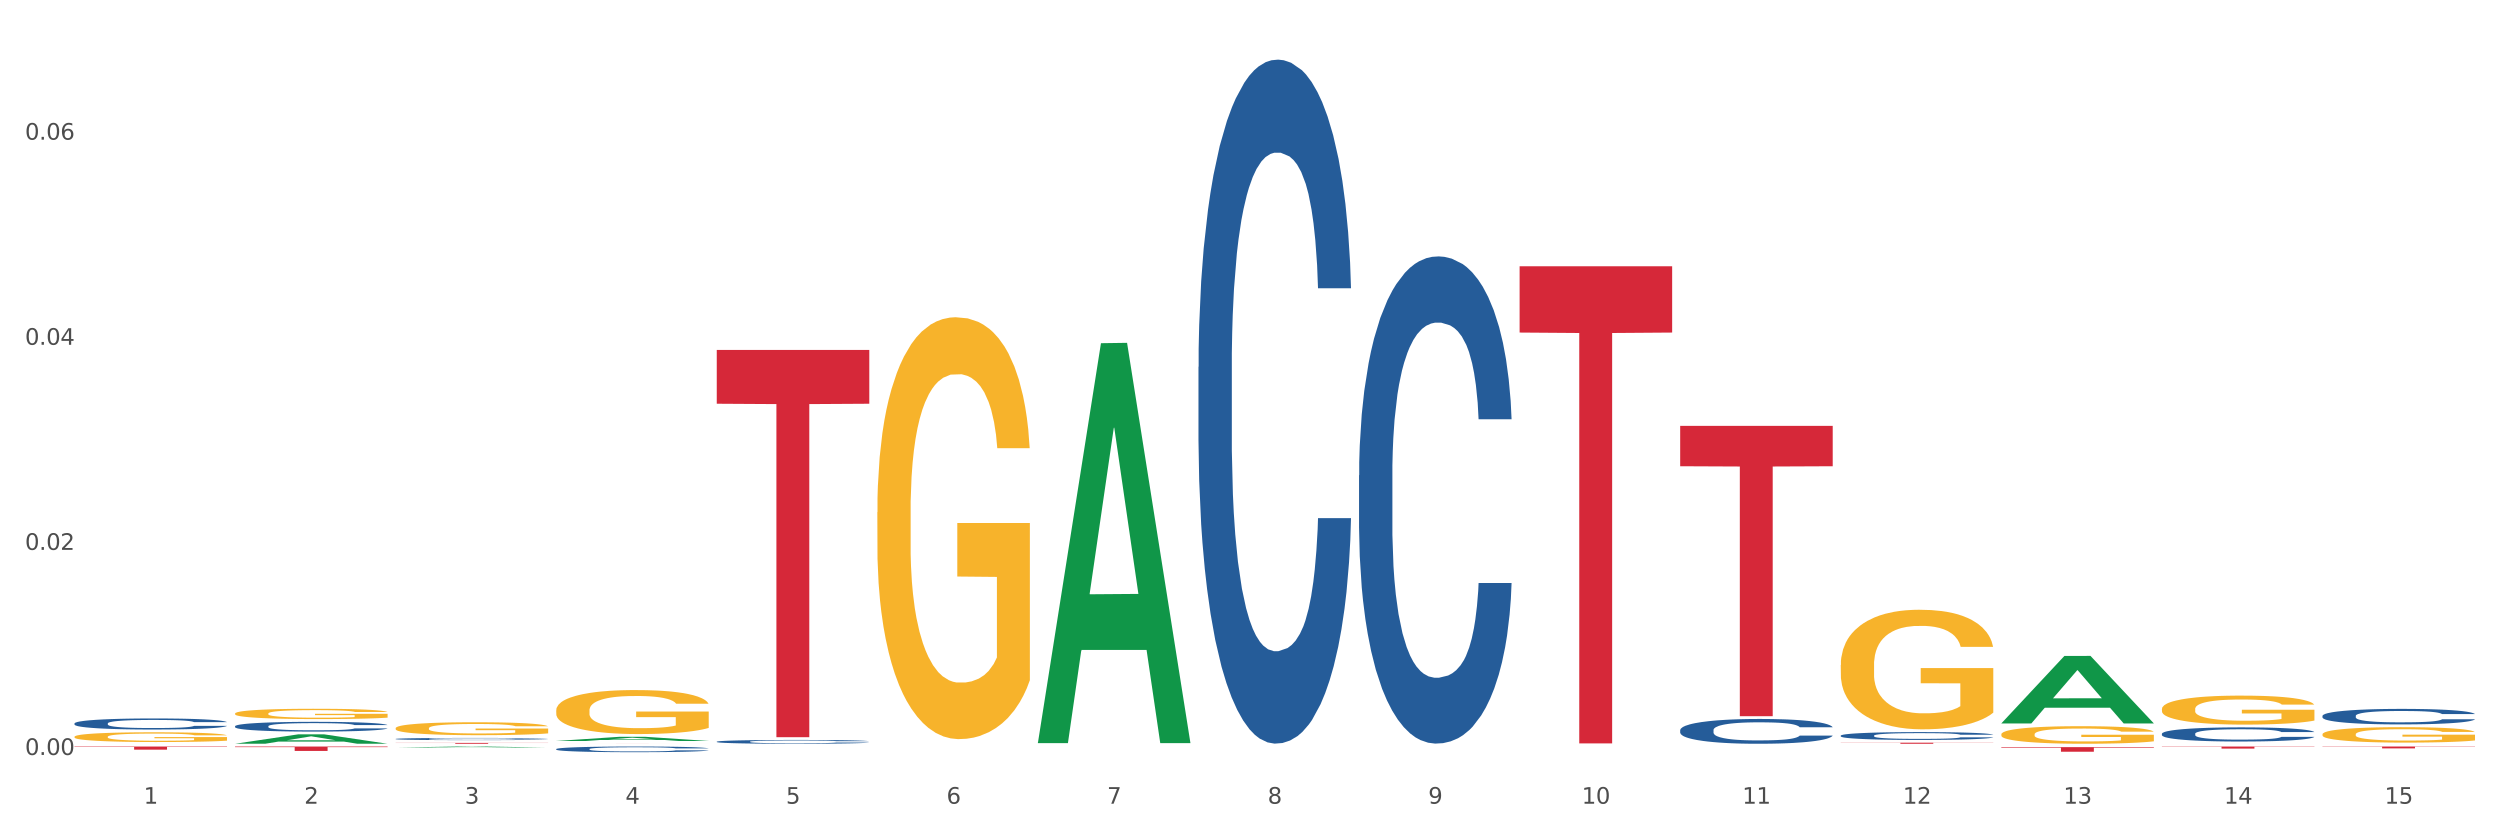 <?xml version="1.0" encoding="utf-8" standalone="no"?>
<!DOCTYPE svg PUBLIC "-//W3C//DTD SVG 1.1//EN"
  "http://www.w3.org/Graphics/SVG/1.1/DTD/svg11.dtd">
<svg xmlns:xlink="http://www.w3.org/1999/xlink" width="1080pt" height="360pt" viewBox="0 0 1080 360" xmlns="http://www.w3.org/2000/svg" version="1.1">
 <rect x="0" y="0" width="1080" height="360" fill="#333333" stroke="none"/>
 <defs>
  <style type="text/css">*{stroke-linejoin: round; stroke-linecap: butt}</style>
 </defs>
 <g id="figure_1">
  <g id="patch_1">
   <path d="M 0 360 
L 1080 360 
L 1080 0 
L 0 0 
z
" style="fill: #ffffff; stroke: #ffffff; stroke-linejoin: miter"/>
  </g>
  <g id="axes_1">
   <g id="matplotlib.axis_1">
    <g id="xtick_1">
     <g id="text_1">
      <!-- 1 -->
      <g style="fill: #4d4d4d" transform="translate(62.07 347.204) scale(0.096 -0.096)">
       <defs>
        <path id="DejaVuSans-31" d="M 794 531 
L 1825 531 
L 1825 4091 
L 703 3866 
L 703 4441 
L 1819 4666 
L 2450 4666 
L 2450 531 
L 3481 531 
L 3481 0 
L 794 0 
L 794 531 
z
" transform="scale(0.016)"/>
       </defs>
       <use xlink:href="#DejaVuSans-31"/>
      </g>
     </g>
    </g>
    <g id="xtick_2">
     <g id="text_2">
      <!-- 2 -->
      <g style="fill: #4d4d4d" transform="translate(131.436 347.204) scale(0.096 -0.096)">
       <defs>
        <path id="DejaVuSans-32" d="M 1228 531 
L 3431 531 
L 3431 0 
L 469 0 
L 469 531 
Q 828 903 1448 1529 
Q 2069 2156 2228 2338 
Q 2531 2678 2651 2914 
Q 2772 3150 2772 3378 
Q 2772 3750 2511 3984 
Q 2250 4219 1831 4219 
Q 1534 4219 1204 4116 
Q 875 4013 500 3803 
L 500 4441 
Q 881 4594 1212 4672 
Q 1544 4750 1819 4750 
Q 2544 4750 2975 4387 
Q 3406 4025 3406 3419 
Q 3406 3131 3298 2873 
Q 3191 2616 2906 2266 
Q 2828 2175 2409 1742 
Q 1991 1309 1228 531 
z
" transform="scale(0.016)"/>
       </defs>
       <use xlink:href="#DejaVuSans-32"/>
      </g>
     </g>
    </g>
    <g id="xtick_3">
     <g id="text_3">
      <!-- 3 -->
      <g style="fill: #4d4d4d" transform="translate(200.802 347.204) scale(0.096 -0.096)">
       <defs>
        <path id="DejaVuSans-33" d="M 2597 2516 
Q 3050 2419 3304 2112 
Q 3559 1806 3559 1356 
Q 3559 666 3084 287 
Q 2609 -91 1734 -91 
Q 1441 -91 1130 -33 
Q 819 25 488 141 
L 488 750 
Q 750 597 1062 519 
Q 1375 441 1716 441 
Q 2309 441 2620 675 
Q 2931 909 2931 1356 
Q 2931 1769 2642 2001 
Q 2353 2234 1838 2234 
L 1294 2234 
L 1294 2753 
L 1863 2753 
Q 2328 2753 2575 2939 
Q 2822 3125 2822 3475 
Q 2822 3834 2567 4026 
Q 2313 4219 1838 4219 
Q 1578 4219 1281 4162 
Q 984 4106 628 3988 
L 628 4550 
Q 988 4650 1302 4700 
Q 1616 4750 1894 4750 
Q 2613 4750 3031 4423 
Q 3450 4097 3450 3541 
Q 3450 3153 3228 2886 
Q 3006 2619 2597 2516 
z
" transform="scale(0.016)"/>
       </defs>
       <use xlink:href="#DejaVuSans-33"/>
      </g>
     </g>
    </g>
    <g id="xtick_4">
     <g id="text_4">
      <!-- 4 -->
      <g style="fill: #4d4d4d" transform="translate(270.169 347.204) scale(0.096 -0.096)">
       <defs>
        <path id="DejaVuSans-34" d="M 2419 4116 
L 825 1625 
L 2419 1625 
L 2419 4116 
z
M 2253 4666 
L 3047 4666 
L 3047 1625 
L 3713 1625 
L 3713 1100 
L 3047 1100 
L 3047 0 
L 2419 0 
L 2419 1100 
L 313 1100 
L 313 1709 
L 2253 4666 
z
" transform="scale(0.016)"/>
       </defs>
       <use xlink:href="#DejaVuSans-34"/>
      </g>
     </g>
    </g>
    <g id="xtick_5">
     <g id="text_5">
      <!-- 5 -->
      <g style="fill: #4d4d4d" transform="translate(339.535 347.204) scale(0.096 -0.096)">
       <defs>
        <path id="DejaVuSans-35" d="M 691 4666 
L 3169 4666 
L 3169 4134 
L 1269 4134 
L 1269 2991 
Q 1406 3038 1543 3061 
Q 1681 3084 1819 3084 
Q 2600 3084 3056 2656 
Q 3513 2228 3513 1497 
Q 3513 744 3044 326 
Q 2575 -91 1722 -91 
Q 1428 -91 1123 -41 
Q 819 9 494 109 
L 494 744 
Q 775 591 1075 516 
Q 1375 441 1709 441 
Q 2250 441 2565 725 
Q 2881 1009 2881 1497 
Q 2881 1984 2565 2268 
Q 2250 2553 1709 2553 
Q 1456 2553 1204 2497 
Q 953 2441 691 2322 
L 691 4666 
z
" transform="scale(0.016)"/>
       </defs>
       <use xlink:href="#DejaVuSans-35"/>
      </g>
     </g>
    </g>
    <g id="xtick_6">
     <g id="text_6">
      <!-- 6 -->
      <g style="fill: #4d4d4d" transform="translate(408.901 347.204) scale(0.096 -0.096)">
       <defs>
        <path id="DejaVuSans-36" d="M 2113 2584 
Q 1688 2584 1439 2293 
Q 1191 2003 1191 1497 
Q 1191 994 1439 701 
Q 1688 409 2113 409 
Q 2538 409 2786 701 
Q 3034 994 3034 1497 
Q 3034 2003 2786 2293 
Q 2538 2584 2113 2584 
z
M 3366 4563 
L 3366 3988 
Q 3128 4100 2886 4159 
Q 2644 4219 2406 4219 
Q 1781 4219 1451 3797 
Q 1122 3375 1075 2522 
Q 1259 2794 1537 2939 
Q 1816 3084 2150 3084 
Q 2853 3084 3261 2657 
Q 3669 2231 3669 1497 
Q 3669 778 3244 343 
Q 2819 -91 2113 -91 
Q 1303 -91 875 529 
Q 447 1150 447 2328 
Q 447 3434 972 4092 
Q 1497 4750 2381 4750 
Q 2619 4750 2861 4703 
Q 3103 4656 3366 4563 
z
" transform="scale(0.016)"/>
       </defs>
       <use xlink:href="#DejaVuSans-36"/>
      </g>
     </g>
    </g>
    <g id="xtick_7">
     <g id="text_7">
      <!-- 7 -->
      <g style="fill: #4d4d4d" transform="translate(478.267 347.204) scale(0.096 -0.096)">
       <defs>
        <path id="DejaVuSans-37" d="M 525 4666 
L 3525 4666 
L 3525 4397 
L 1831 0 
L 1172 0 
L 2766 4134 
L 525 4134 
L 525 4666 
z
" transform="scale(0.016)"/>
       </defs>
       <use xlink:href="#DejaVuSans-37"/>
      </g>
     </g>
    </g>
    <g id="xtick_8">
     <g id="text_8">
      <!-- 8 -->
      <g style="fill: #4d4d4d" transform="translate(547.634 347.204) scale(0.096 -0.096)">
       <defs>
        <path id="DejaVuSans-38" d="M 2034 2216 
Q 1584 2216 1326 1975 
Q 1069 1734 1069 1313 
Q 1069 891 1326 650 
Q 1584 409 2034 409 
Q 2484 409 2743 651 
Q 3003 894 3003 1313 
Q 3003 1734 2745 1975 
Q 2488 2216 2034 2216 
z
M 1403 2484 
Q 997 2584 770 2862 
Q 544 3141 544 3541 
Q 544 4100 942 4425 
Q 1341 4750 2034 4750 
Q 2731 4750 3128 4425 
Q 3525 4100 3525 3541 
Q 3525 3141 3298 2862 
Q 3072 2584 2669 2484 
Q 3125 2378 3379 2068 
Q 3634 1759 3634 1313 
Q 3634 634 3220 271 
Q 2806 -91 2034 -91 
Q 1263 -91 848 271 
Q 434 634 434 1313 
Q 434 1759 690 2068 
Q 947 2378 1403 2484 
z
M 1172 3481 
Q 1172 3119 1398 2916 
Q 1625 2713 2034 2713 
Q 2441 2713 2670 2916 
Q 2900 3119 2900 3481 
Q 2900 3844 2670 4047 
Q 2441 4250 2034 4250 
Q 1625 4250 1398 4047 
Q 1172 3844 1172 3481 
z
" transform="scale(0.016)"/>
       </defs>
       <use xlink:href="#DejaVuSans-38"/>
      </g>
     </g>
    </g>
    <g id="xtick_9">
     <g id="text_9">
      <!-- 9 -->
      <g style="fill: #4d4d4d" transform="translate(617 347.204) scale(0.096 -0.096)">
       <defs>
        <path id="DejaVuSans-39" d="M 703 97 
L 703 672 
Q 941 559 1184 500 
Q 1428 441 1663 441 
Q 2288 441 2617 861 
Q 2947 1281 2994 2138 
Q 2813 1869 2534 1725 
Q 2256 1581 1919 1581 
Q 1219 1581 811 2004 
Q 403 2428 403 3163 
Q 403 3881 828 4315 
Q 1253 4750 1959 4750 
Q 2769 4750 3195 4129 
Q 3622 3509 3622 2328 
Q 3622 1225 3098 567 
Q 2575 -91 1691 -91 
Q 1453 -91 1209 -44 
Q 966 3 703 97 
z
M 1959 2075 
Q 2384 2075 2632 2365 
Q 2881 2656 2881 3163 
Q 2881 3666 2632 3958 
Q 2384 4250 1959 4250 
Q 1534 4250 1286 3958 
Q 1038 3666 1038 3163 
Q 1038 2656 1286 2365 
Q 1534 2075 1959 2075 
z
" transform="scale(0.016)"/>
       </defs>
       <use xlink:href="#DejaVuSans-39"/>
      </g>
     </g>
    </g>
    <g id="xtick_10">
     <g id="text_10">
      <!-- 10 -->
      <g style="fill: #4d4d4d" transform="translate(683.312 347.204) scale(0.096 -0.096)">
       <defs>
        <path id="DejaVuSans-30" d="M 2034 4250 
Q 1547 4250 1301 3770 
Q 1056 3291 1056 2328 
Q 1056 1369 1301 889 
Q 1547 409 2034 409 
Q 2525 409 2770 889 
Q 3016 1369 3016 2328 
Q 3016 3291 2770 3770 
Q 2525 4250 2034 4250 
z
M 2034 4750 
Q 2819 4750 3233 4129 
Q 3647 3509 3647 2328 
Q 3647 1150 3233 529 
Q 2819 -91 2034 -91 
Q 1250 -91 836 529 
Q 422 1150 422 2328 
Q 422 3509 836 4129 
Q 1250 4750 2034 4750 
z
" transform="scale(0.016)"/>
       </defs>
       <use xlink:href="#DejaVuSans-31"/>
       <use xlink:href="#DejaVuSans-30" transform="translate(63.623 0)"/>
      </g>
     </g>
    </g>
    <g id="xtick_11">
     <g id="text_11">
      <!-- 11 -->
      <g style="fill: #4d4d4d" transform="translate(752.678 347.204) scale(0.096 -0.096)">
       <use xlink:href="#DejaVuSans-31"/>
       <use xlink:href="#DejaVuSans-31" transform="translate(63.623 0)"/>
      </g>
     </g>
    </g>
    <g id="xtick_12">
     <g id="text_12">
      <!-- 12 -->
      <g style="fill: #4d4d4d" transform="translate(822.044 347.204) scale(0.096 -0.096)">
       <use xlink:href="#DejaVuSans-31"/>
       <use xlink:href="#DejaVuSans-32" transform="translate(63.623 0)"/>
      </g>
     </g>
    </g>
    <g id="xtick_13">
     <g id="text_13">
      <!-- 13 -->
      <g style="fill: #4d4d4d" transform="translate(891.411 347.204) scale(0.096 -0.096)">
       <use xlink:href="#DejaVuSans-31"/>
       <use xlink:href="#DejaVuSans-33" transform="translate(63.623 0)"/>
      </g>
     </g>
    </g>
    <g id="xtick_14">
     <g id="text_14">
      <!-- 14 -->
      <g style="fill: #4d4d4d" transform="translate(960.777 347.204) scale(0.096 -0.096)">
       <use xlink:href="#DejaVuSans-31"/>
       <use xlink:href="#DejaVuSans-34" transform="translate(63.623 0)"/>
      </g>
     </g>
    </g>
    <g id="xtick_15">
     <g id="text_15">
      <!-- 15 -->
      <g style="fill: #4d4d4d" transform="translate(1030.143 347.204) scale(0.096 -0.096)">
       <use xlink:href="#DejaVuSans-31"/>
       <use xlink:href="#DejaVuSans-35" transform="translate(63.623 0)"/>
      </g>
     </g>
    </g>
    <g id="xtick_16"/>
    <g id="xtick_17"/>
    <g id="xtick_18"/>
    <g id="xtick_19"/>
    <g id="xtick_20"/>
    <g id="xtick_21"/>
    <g id="xtick_22"/>
    <g id="xtick_23"/>
    <g id="xtick_24"/>
    <g id="xtick_25"/>
    <g id="xtick_26"/>
    <g id="xtick_27"/>
    <g id="xtick_28"/>
    <g id="xtick_29"/>
   </g>
   <g id="matplotlib.axis_2">
    <g id="ytick_1">
     <g id="text_16">
      <!-- 0.00 -->
      <g style="fill: #4d4d4d" transform="translate(10.8 326.14) scale(0.096 -0.096)">
       <defs>
        <path id="DejaVuSans-2e" d="M 684 794 
L 1344 794 
L 1344 0 
L 684 0 
L 684 794 
z
" transform="scale(0.016)"/>
       </defs>
       <use xlink:href="#DejaVuSans-30"/>
       <use xlink:href="#DejaVuSans-2e" transform="translate(63.623 0)"/>
       <use xlink:href="#DejaVuSans-30" transform="translate(95.41 0)"/>
       <use xlink:href="#DejaVuSans-30" transform="translate(159.033 0)"/>
      </g>
     </g>
    </g>
    <g id="ytick_2">
     <g id="text_17">
      <!-- 0.02 -->
      <g style="fill: #4d4d4d" transform="translate(10.8 237.54) scale(0.096 -0.096)">
       <use xlink:href="#DejaVuSans-30"/>
       <use xlink:href="#DejaVuSans-2e" transform="translate(63.623 0)"/>
       <use xlink:href="#DejaVuSans-30" transform="translate(95.41 0)"/>
       <use xlink:href="#DejaVuSans-32" transform="translate(159.033 0)"/>
      </g>
     </g>
    </g>
    <g id="ytick_3">
     <g id="text_18">
      <!-- 0.04 -->
      <g style="fill: #4d4d4d" transform="translate(10.8 148.941) scale(0.096 -0.096)">
       <use xlink:href="#DejaVuSans-30"/>
       <use xlink:href="#DejaVuSans-2e" transform="translate(63.623 0)"/>
       <use xlink:href="#DejaVuSans-30" transform="translate(95.41 0)"/>
       <use xlink:href="#DejaVuSans-34" transform="translate(159.033 0)"/>
      </g>
     </g>
    </g>
    <g id="ytick_4">
     <g id="text_19">
      <!-- 0.06 -->
      <g style="fill: #4d4d4d" transform="translate(10.8 60.341) scale(0.096 -0.096)">
       <use xlink:href="#DejaVuSans-30"/>
       <use xlink:href="#DejaVuSans-2e" transform="translate(63.623 0)"/>
       <use xlink:href="#DejaVuSans-30" transform="translate(95.41 0)"/>
       <use xlink:href="#DejaVuSans-36" transform="translate(159.033 0)"/>
      </g>
     </g>
    </g>
    <g id="ytick_5"/>
    <g id="ytick_6"/>
    <g id="ytick_7"/>
    <g id="ytick_8"/>
   </g>
   <g id="PolyCollection_1">
    <path d="M 101.541 321.298 
L 101.609 321.294 
L 128.784 317.242 
L 140.061 317.238 
L 167.439 321.306 
L 154.395 321.306 
L 148.485 320.358 
L 120.427 320.358 
L 120.224 320.374 
L 114.517 321.306 
L 101.541 321.306 
L 101.541 321.298 
L 123.96 319.793 
L 144.952 319.789 
L 134.558 318.105 
L 134.422 318.097 
L 134.286 318.109 
L 123.892 319.789 
L 123.96 319.793 
L 101.541 321.298 
z
" clip-path="url(#p26f61e71fb)" style="fill: #109648"/>
    <path d="M 32.175 322.493 
L 98.073 322.493 
L 98.073 322.68 
L 72.151 322.682 
L 72.151 323.844 
L 57.941 323.844 
L 57.941 322.682 
L 32.175 322.68 
L 32.175 322.494 
L 32.175 322.493 
z
" clip-path="url(#p26f61e71fb)" style="fill: #d62839"/>
    <path d="M 32.175 318.291 
L 32.253 318.287 
L 32.253 318.148 
L 32.408 318.029 
L 33.186 317.74 
L 34.353 317.502 
L 35.209 317.375 
L 36.065 317.271 
L 37.076 317.167 
L 38.321 317.059 
L 40.578 316.901 
L 41.978 316.82 
L 43.69 316.735 
L 46.802 316.612 
L 49.058 316.543 
L 51.392 316.485 
L 55.204 316.416 
L 57.694 316.385 
L 60.339 316.362 
L 63.529 316.346 
L 65.941 316.343 
L 71.231 316.354 
L 75.744 316.389 
L 77.922 316.416 
L 80.723 316.462 
L 82.201 316.493 
L 84.613 316.554 
L 87.103 316.635 
L 88.815 316.705 
L 91.382 316.835 
L 93.327 316.966 
L 95.116 317.128 
L 96.05 317.24 
L 96.75 317.344 
L 97.373 317.463 
L 97.995 317.652 
L 83.991 317.652 
L 83.446 317.517 
L 82.59 317.39 
L 81.346 317.267 
L 80.256 317.19 
L 78.389 317.093 
L 76.677 317.032 
L 74.888 316.986 
L 72.71 316.947 
L 70.998 316.928 
L 68.586 316.912 
L 63.84 316.916 
L 60.65 316.947 
L 58.472 316.986 
L 57.071 317.02 
L 55.827 317.059 
L 54.426 317.113 
L 52.792 317.194 
L 51.625 317.267 
L 50.458 317.359 
L 49.525 317.452 
L 48.669 317.559 
L 47.969 317.675 
L 47.424 317.794 
L 46.957 317.941 
L 46.568 318.183 
L 46.568 318.711 
L 46.724 318.83 
L 47.113 318.988 
L 47.58 319.107 
L 48.358 319.25 
L 49.058 319.346 
L 50.381 319.485 
L 51.859 319.6 
L 53.026 319.673 
L 54.193 319.735 
L 56.216 319.82 
L 58.472 319.889 
L 60.417 319.931 
L 63.062 319.97 
L 64.852 319.985 
L 66.408 319.993 
L 70.22 319.993 
L 72.943 319.981 
L 75.977 319.954 
L 78.311 319.92 
L 80.256 319.877 
L 82.435 319.808 
L 83.835 319.743 
L 83.835 318.938 
L 66.719 318.934 
L 66.719 318.399 
L 98.073 318.399 
L 98.073 319.97 
L 96.75 320.051 
L 95.272 320.124 
L 93.716 320.189 
L 91.382 320.27 
L 88.581 320.347 
L 86.091 320.401 
L 83.446 320.447 
L 80.334 320.49 
L 76.288 320.528 
L 73.799 320.543 
L 70.687 320.555 
L 67.03 320.559 
L 63.84 320.551 
L 60.728 320.532 
L 57.461 320.497 
L 54.271 320.447 
L 51.859 320.397 
L 49.447 320.336 
L 46.879 320.255 
L 44.857 320.178 
L 43.301 320.108 
L 41.589 320.02 
L 39.722 319.904 
L 38.321 319.8 
L 37.076 319.692 
L 35.754 319.554 
L 34.82 319.435 
L 33.887 319.284 
L 33.342 319.173 
L 32.72 318.999 
L 32.253 318.757 
L 32.175 318.291 
z
" clip-path="url(#p26f61e71fb)" style="fill: #f7b32b"/>
    <path d="M 101.541 313.726 
L 101.619 313.722 
L 101.619 313.614 
L 101.853 313.468 
L 102.71 313.198 
L 103.8 312.994 
L 105.67 312.755 
L 106.682 312.654 
L 108.006 312.543 
L 110.733 312.361 
L 113.848 312.207 
L 116.029 312.122 
L 117.665 312.068 
L 121.326 311.972 
L 123.429 311.93 
L 125.61 311.895 
L 127.48 311.872 
L 130.595 311.845 
L 133.088 311.833 
L 135.97 311.829 
L 138.385 311.833 
L 141.578 311.849 
L 146.252 311.895 
L 148.044 311.922 
L 150.458 311.968 
L 152.951 312.03 
L 154.976 312.091 
L 157.313 312.18 
L 159.728 312.296 
L 162.064 312.442 
L 163.7 312.577 
L 165.024 312.72 
L 166.193 312.893 
L 167.05 313.082 
L 167.439 313.24 
L 153.185 313.24 
L 152.795 313.098 
L 152.016 312.943 
L 151.237 312.839 
L 150.38 312.755 
L 149.056 312.658 
L 147.888 312.596 
L 145.941 312.523 
L 144.149 312.477 
L 142.669 312.45 
L 140.877 312.427 
L 137.061 312.404 
L 134.334 312.404 
L 132.621 312.411 
L 130.518 312.431 
L 128.726 312.458 
L 126.623 312.504 
L 124.987 312.554 
L 123.351 312.62 
L 122.417 312.666 
L 121.015 312.751 
L 120.08 312.82 
L 118.834 312.94 
L 118.133 313.024 
L 116.886 313.244 
L 116.341 313.406 
L 116.107 313.518 
L 115.952 313.641 
L 115.952 314.243 
L 116.419 314.513 
L 116.808 314.628 
L 117.431 314.759 
L 118.6 314.929 
L 120.314 315.095 
L 122.105 315.214 
L 123.585 315.288 
L 124.987 315.342 
L 126.389 315.384 
L 128.103 315.422 
L 129.505 315.446 
L 131.608 315.469 
L 134.101 315.48 
L 136.048 315.48 
L 140.021 315.461 
L 141.812 315.442 
L 143.526 315.415 
L 145.395 315.372 
L 146.875 315.326 
L 147.732 315.291 
L 149.134 315.218 
L 150.225 315.141 
L 151.159 315.052 
L 151.783 314.975 
L 152.484 314.86 
L 153.029 314.729 
L 153.185 314.659 
L 167.439 314.659 
L 167.128 314.798 
L 166.582 314.933 
L 165.492 315.114 
L 164.635 315.218 
L 163.311 315.345 
L 161.909 315.453 
L 159.961 315.573 
L 158.17 315.662 
L 156.3 315.739 
L 154.275 315.808 
L 150.614 315.904 
L 149.29 315.931 
L 146.486 315.978 
L 144.305 316.005 
L 141.111 316.032 
L 137.84 316.047 
L 134.412 316.051 
L 131.374 316.043 
L 128.025 316.02 
L 125.922 315.997 
L 123.585 315.962 
L 120.859 315.908 
L 118.288 315.843 
L 115.874 315.766 
L 113.615 315.677 
L 111.512 315.577 
L 108.785 315.411 
L 106.76 315.249 
L 105.28 315.099 
L 104.267 314.971 
L 103.255 314.809 
L 102.71 314.698 
L 101.853 314.428 
L 101.541 314.177 
L 101.541 313.726 
z
" clip-path="url(#p26f61e71fb)" style="fill: #255c99"/>
    <path d="M 101.541 308.245 
L 101.619 308.241 
L 101.619 308.095 
L 101.775 307.968 
L 102.553 307.663 
L 103.72 307.411 
L 104.575 307.277 
L 105.431 307.167 
L 106.443 307.057 
L 107.688 306.943 
L 109.944 306.776 
L 111.344 306.69 
L 113.056 306.601 
L 116.168 306.471 
L 118.424 306.397 
L 120.758 306.336 
L 124.57 306.263 
L 127.06 306.231 
L 129.705 306.206 
L 132.895 306.19 
L 135.307 306.186 
L 140.598 306.198 
L 145.11 306.235 
L 147.289 306.263 
L 150.089 306.312 
L 151.568 306.345 
L 153.979 306.41 
L 156.469 306.495 
L 158.181 306.568 
L 160.748 306.707 
L 162.693 306.845 
L 164.483 307.016 
L 165.416 307.134 
L 166.117 307.244 
L 166.739 307.37 
L 167.361 307.57 
L 153.357 307.57 
L 152.812 307.427 
L 151.957 307.293 
L 150.712 307.163 
L 149.623 307.081 
L 147.755 306.979 
L 146.044 306.914 
L 144.254 306.865 
L 142.076 306.825 
L 140.364 306.804 
L 137.952 306.788 
L 133.206 306.792 
L 130.017 306.825 
L 127.838 306.865 
L 126.438 306.902 
L 125.193 306.943 
L 123.792 307 
L 122.159 307.085 
L 120.992 307.163 
L 119.825 307.26 
L 118.891 307.358 
L 118.035 307.472 
L 117.335 307.594 
L 116.79 307.72 
L 116.324 307.875 
L 115.935 308.131 
L 115.935 308.689 
L 116.09 308.815 
L 116.479 308.982 
L 116.946 309.108 
L 117.724 309.259 
L 118.424 309.36 
L 119.747 309.507 
L 121.225 309.629 
L 122.392 309.706 
L 123.559 309.771 
L 125.582 309.861 
L 127.838 309.934 
L 129.783 309.979 
L 132.428 310.02 
L 134.218 310.036 
L 135.774 310.044 
L 139.586 310.044 
L 142.309 310.032 
L 145.343 310.003 
L 147.678 309.967 
L 149.623 309.922 
L 151.801 309.849 
L 153.201 309.78 
L 153.201 308.929 
L 136.085 308.925 
L 136.085 308.359 
L 167.439 308.359 
L 167.439 310.02 
L 166.117 310.105 
L 164.638 310.182 
L 163.082 310.252 
L 160.748 310.337 
L 157.947 310.418 
L 155.458 310.475 
L 152.812 310.524 
L 149.7 310.569 
L 145.655 310.61 
L 143.165 310.626 
L 140.053 310.638 
L 136.396 310.642 
L 133.206 310.634 
L 130.094 310.614 
L 126.827 310.577 
L 123.637 310.524 
L 121.225 310.471 
L 118.813 310.406 
L 116.246 310.321 
L 114.223 310.239 
L 112.667 310.166 
L 110.955 310.073 
L 109.088 309.95 
L 107.688 309.841 
L 106.443 309.727 
L 105.12 309.58 
L 104.186 309.454 
L 103.253 309.295 
L 102.708 309.177 
L 102.086 308.994 
L 101.619 308.738 
L 101.541 308.245 
z
" clip-path="url(#p26f61e71fb)" style="fill: #f7b32b"/>
    <path d="M 170.907 314.595 
L 170.985 314.59 
L 170.985 314.406 
L 171.141 314.248 
L 171.919 313.865 
L 173.086 313.548 
L 173.942 313.38 
L 174.798 313.242 
L 175.809 313.105 
L 177.054 312.962 
L 179.31 312.752 
L 180.71 312.645 
L 182.422 312.533 
L 185.534 312.37 
L 187.79 312.278 
L 190.124 312.201 
L 193.937 312.109 
L 196.426 312.069 
L 199.072 312.038 
L 202.261 312.017 
L 204.673 312.012 
L 209.964 312.028 
L 214.476 312.074 
L 216.655 312.109 
L 219.456 312.171 
L 220.934 312.211 
L 223.346 312.293 
L 225.835 312.4 
L 227.547 312.492 
L 230.114 312.666 
L 232.059 312.839 
L 233.849 313.053 
L 234.783 313.201 
L 235.483 313.339 
L 236.105 313.497 
L 236.728 313.748 
L 222.723 313.748 
L 222.179 313.569 
L 221.323 313.4 
L 220.078 313.237 
L 218.989 313.135 
L 217.122 313.008 
L 215.41 312.926 
L 213.62 312.865 
L 211.442 312.814 
L 209.73 312.788 
L 207.319 312.768 
L 202.573 312.773 
L 199.383 312.814 
L 197.204 312.865 
L 195.804 312.911 
L 194.559 312.962 
L 193.159 313.033 
L 191.525 313.14 
L 190.358 313.237 
L 189.191 313.36 
L 188.257 313.482 
L 187.401 313.625 
L 186.701 313.778 
L 186.157 313.936 
L 185.69 314.13 
L 185.301 314.452 
L 185.301 315.151 
L 185.456 315.309 
L 185.845 315.518 
L 186.312 315.677 
L 187.09 315.865 
L 187.79 315.993 
L 189.113 316.177 
L 190.591 316.33 
L 191.758 316.427 
L 192.925 316.508 
L 194.948 316.621 
L 197.204 316.713 
L 199.149 316.769 
L 201.795 316.82 
L 203.584 316.84 
L 205.14 316.85 
L 208.952 316.85 
L 211.675 316.835 
L 214.71 316.799 
L 217.044 316.753 
L 218.989 316.697 
L 221.167 316.605 
L 222.568 316.519 
L 222.568 315.452 
L 205.451 315.447 
L 205.451 314.738 
L 236.805 314.738 
L 236.805 316.82 
L 235.483 316.927 
L 234.004 317.024 
L 232.448 317.111 
L 230.114 317.218 
L 227.314 317.32 
L 224.824 317.391 
L 222.179 317.453 
L 219.067 317.509 
L 215.021 317.56 
L 212.531 317.58 
L 209.419 317.595 
L 205.763 317.601 
L 202.573 317.59 
L 199.461 317.565 
L 196.193 317.519 
L 193.003 317.453 
L 190.591 317.386 
L 188.179 317.305 
L 185.612 317.197 
L 183.589 317.095 
L 182.033 317.003 
L 180.321 316.886 
L 178.454 316.733 
L 177.054 316.595 
L 175.809 316.452 
L 174.486 316.269 
L 173.553 316.11 
L 172.619 315.911 
L 172.074 315.763 
L 171.452 315.534 
L 170.985 315.212 
L 170.907 314.595 
z
" clip-path="url(#p26f61e71fb)" style="fill: #f7b32b"/>
    <path d="M 240.274 306.891 
L 240.351 306.874 
L 240.351 306.249 
L 240.507 305.711 
L 241.285 304.409 
L 242.452 303.333 
L 243.308 302.76 
L 244.164 302.291 
L 245.175 301.823 
L 246.42 301.337 
L 248.676 300.625 
L 250.077 300.26 
L 251.788 299.879 
L 254.9 299.323 
L 257.157 299.011 
L 259.491 298.75 
L 263.303 298.438 
L 265.793 298.299 
L 268.438 298.195 
L 271.628 298.125 
L 274.04 298.108 
L 279.33 298.16 
L 283.843 298.316 
L 286.021 298.438 
L 288.822 298.646 
L 290.3 298.785 
L 292.712 299.063 
L 295.202 299.427 
L 296.913 299.74 
L 299.481 300.33 
L 301.426 300.92 
L 303.215 301.649 
L 304.149 302.152 
L 304.849 302.621 
L 305.471 303.159 
L 306.094 304.01 
L 292.089 304.01 
L 291.545 303.402 
L 290.689 302.829 
L 289.444 302.274 
L 288.355 301.927 
L 286.488 301.493 
L 284.776 301.215 
L 282.987 301.007 
L 280.808 300.833 
L 279.097 300.746 
L 276.685 300.677 
L 271.939 300.694 
L 268.749 300.833 
L 266.571 301.007 
L 265.17 301.163 
L 263.925 301.337 
L 262.525 301.58 
L 260.891 301.944 
L 259.724 302.274 
L 258.557 302.69 
L 257.623 303.107 
L 256.768 303.593 
L 256.067 304.114 
L 255.523 304.652 
L 255.056 305.311 
L 254.667 306.405 
L 254.667 308.783 
L 254.823 309.321 
L 255.212 310.033 
L 255.678 310.571 
L 256.456 311.213 
L 257.157 311.647 
L 258.479 312.272 
L 259.957 312.792 
L 261.124 313.122 
L 262.291 313.4 
L 264.314 313.782 
L 266.571 314.094 
L 268.516 314.285 
L 271.161 314.459 
L 272.95 314.528 
L 274.506 314.563 
L 278.319 314.563 
L 281.042 314.511 
L 284.076 314.389 
L 286.41 314.233 
L 288.355 314.042 
L 290.533 313.73 
L 291.934 313.435 
L 291.934 309.807 
L 274.818 309.79 
L 274.818 307.377 
L 306.172 307.377 
L 306.172 314.459 
L 304.849 314.823 
L 303.371 315.153 
L 301.815 315.448 
L 299.481 315.813 
L 296.68 316.16 
L 294.19 316.403 
L 291.545 316.611 
L 288.433 316.802 
L 284.387 316.976 
L 281.897 317.045 
L 278.785 317.097 
L 275.129 317.114 
L 271.939 317.08 
L 268.827 316.993 
L 265.559 316.837 
L 262.369 316.611 
L 259.957 316.385 
L 257.546 316.108 
L 254.978 315.743 
L 252.955 315.396 
L 251.399 315.084 
L 249.688 314.684 
L 247.82 314.164 
L 246.42 313.695 
L 245.175 313.209 
L 243.853 312.584 
L 242.919 312.046 
L 241.985 311.369 
L 241.441 310.866 
L 240.818 310.085 
L 240.351 308.991 
L 240.274 306.891 
z
" clip-path="url(#p26f61e71fb)" style="fill: #f7b32b"/>
    <path d="M 379.006 221.264 
L 379.084 221.098 
L 379.084 215.105 
L 379.24 209.945 
L 380.018 197.461 
L 381.185 187.141 
L 382.04 181.648 
L 382.896 177.154 
L 383.908 172.659 
L 385.152 167.999 
L 387.409 161.174 
L 388.809 157.678 
L 390.521 154.016 
L 393.633 148.69 
L 395.889 145.694 
L 398.223 143.197 
L 402.035 140.201 
L 404.525 138.869 
L 407.17 137.87 
L 410.36 137.204 
L 412.772 137.038 
L 418.062 137.537 
L 422.575 139.035 
L 424.753 140.201 
L 427.554 142.198 
L 429.032 143.53 
L 431.444 146.193 
L 433.934 149.688 
L 435.646 152.685 
L 438.213 158.344 
L 440.158 164.004 
L 441.948 170.995 
L 442.881 175.822 
L 443.581 180.316 
L 444.204 185.476 
L 444.826 193.633 
L 430.822 193.633 
L 430.277 187.807 
L 429.422 182.314 
L 428.177 176.987 
L 427.087 173.658 
L 425.22 169.497 
L 423.509 166.833 
L 421.719 164.836 
L 419.541 163.171 
L 417.829 162.339 
L 415.417 161.673 
L 410.671 161.84 
L 407.481 163.171 
L 405.303 164.836 
L 403.903 166.334 
L 402.658 167.999 
L 401.257 170.329 
L 399.624 173.824 
L 398.456 176.987 
L 397.289 180.982 
L 396.356 184.977 
L 395.5 189.638 
L 394.8 194.631 
L 394.255 199.791 
L 393.788 206.117 
L 393.399 216.603 
L 393.399 239.408 
L 393.555 244.568 
L 393.944 251.392 
L 394.411 256.553 
L 395.189 262.711 
L 395.889 266.873 
L 397.212 272.865 
L 398.69 277.859 
L 399.857 281.021 
L 401.024 283.685 
L 403.047 287.347 
L 405.303 290.343 
L 407.248 292.174 
L 409.893 293.838 
L 411.683 294.504 
L 413.239 294.837 
L 417.051 294.837 
L 419.774 294.338 
L 422.808 293.173 
L 425.142 291.675 
L 427.087 289.844 
L 429.266 286.847 
L 430.666 284.018 
L 430.666 249.229 
L 413.55 249.062 
L 413.55 225.925 
L 444.904 225.925 
L 444.904 293.838 
L 443.581 297.334 
L 442.103 300.497 
L 440.547 303.326 
L 438.213 306.822 
L 435.412 310.151 
L 432.923 312.481 
L 430.277 314.479 
L 427.165 316.31 
L 423.12 317.974 
L 420.63 318.64 
L 417.518 319.14 
L 413.861 319.306 
L 410.671 318.973 
L 407.559 318.141 
L 404.292 316.643 
L 401.102 314.479 
L 398.69 312.315 
L 396.278 309.652 
L 393.711 306.156 
L 391.688 302.827 
L 390.132 299.831 
L 388.42 296.002 
L 386.553 291.009 
L 385.152 286.514 
L 383.908 281.854 
L 382.585 275.861 
L 381.651 270.701 
L 380.718 264.209 
L 380.173 259.382 
L 379.551 251.892 
L 379.084 241.405 
L 379.006 221.264 
z
" clip-path="url(#p26f61e71fb)" style="fill: #f7b32b"/>
    <path d="M 795.203 287.284 
L 795.281 287.237 
L 795.281 285.538 
L 795.437 284.075 
L 796.215 280.537 
L 797.382 277.611 
L 798.238 276.054 
L 799.094 274.78 
L 800.105 273.506 
L 801.35 272.185 
L 803.606 270.25 
L 805.006 269.26 
L 806.718 268.221 
L 809.83 266.712 
L 812.086 265.862 
L 814.42 265.154 
L 818.233 264.305 
L 820.722 263.928 
L 823.368 263.645 
L 826.557 263.456 
L 828.969 263.409 
L 834.26 263.55 
L 838.772 263.975 
L 840.951 264.305 
L 843.752 264.871 
L 845.23 265.249 
L 847.642 266.004 
L 850.131 266.995 
L 851.843 267.844 
L 854.41 269.448 
L 856.355 271.053 
L 858.145 273.034 
L 859.078 274.403 
L 859.779 275.677 
L 860.401 277.139 
L 861.024 279.451 
L 847.019 279.451 
L 846.475 277.8 
L 845.619 276.243 
L 844.374 274.733 
L 843.285 273.789 
L 841.418 272.61 
L 839.706 271.855 
L 837.916 271.288 
L 835.738 270.817 
L 834.026 270.581 
L 831.615 270.392 
L 826.869 270.439 
L 823.679 270.817 
L 821.5 271.288 
L 820.1 271.713 
L 818.855 272.185 
L 817.455 272.846 
L 815.821 273.836 
L 814.654 274.733 
L 813.487 275.865 
L 812.553 276.998 
L 811.697 278.319 
L 810.997 279.734 
L 810.453 281.197 
L 809.986 282.99 
L 809.597 285.963 
L 809.597 292.427 
L 809.752 293.89 
L 810.141 295.824 
L 810.608 297.287 
L 811.386 299.033 
L 812.086 300.213 
L 813.409 301.911 
L 814.887 303.327 
L 816.054 304.223 
L 817.221 304.978 
L 819.244 306.016 
L 821.5 306.866 
L 823.445 307.385 
L 826.091 307.856 
L 827.88 308.045 
L 829.436 308.14 
L 833.248 308.14 
L 835.971 307.998 
L 839.006 307.668 
L 841.34 307.243 
L 843.285 306.724 
L 845.463 305.875 
L 846.864 305.073 
L 846.864 295.211 
L 829.747 295.164 
L 829.747 288.605 
L 861.101 288.605 
L 861.101 307.856 
L 859.779 308.847 
L 858.3 309.744 
L 856.744 310.546 
L 854.41 311.537 
L 851.61 312.48 
L 849.12 313.141 
L 846.475 313.707 
L 843.363 314.226 
L 839.317 314.698 
L 836.827 314.887 
L 833.715 315.028 
L 830.059 315.076 
L 826.869 314.981 
L 823.757 314.745 
L 820.489 314.321 
L 817.299 313.707 
L 814.887 313.094 
L 812.475 312.339 
L 809.908 311.348 
L 807.885 310.404 
L 806.329 309.555 
L 804.617 308.47 
L 802.75 307.054 
L 801.35 305.78 
L 800.105 304.459 
L 798.782 302.76 
L 797.849 301.298 
L 796.915 299.458 
L 796.37 298.089 
L 795.748 295.966 
L 795.281 292.993 
L 795.203 287.284 
z
" clip-path="url(#p26f61e71fb)" style="fill: #f7b32b"/>
    <path d="M 864.57 317.221 
L 864.647 317.214 
L 864.647 316.965 
L 864.803 316.75 
L 865.581 316.23 
L 866.748 315.8 
L 867.604 315.571 
L 868.46 315.384 
L 869.471 315.196 
L 870.716 315.002 
L 872.972 314.718 
L 874.373 314.572 
L 876.084 314.42 
L 879.196 314.198 
L 881.453 314.073 
L 883.787 313.969 
L 887.599 313.844 
L 890.089 313.789 
L 892.734 313.747 
L 895.924 313.719 
L 898.336 313.712 
L 903.626 313.733 
L 908.139 313.796 
L 910.317 313.844 
L 913.118 313.927 
L 914.596 313.983 
L 917.008 314.094 
L 919.498 314.239 
L 921.209 314.364 
L 923.777 314.6 
L 925.722 314.836 
L 927.511 315.127 
L 928.445 315.328 
L 929.145 315.515 
L 929.767 315.73 
L 930.39 316.07 
L 916.385 316.07 
L 915.841 315.827 
L 914.985 315.599 
L 913.74 315.377 
L 912.651 315.238 
L 910.784 315.065 
L 909.072 314.954 
L 907.283 314.87 
L 905.104 314.801 
L 903.393 314.766 
L 900.981 314.739 
L 896.235 314.746 
L 893.045 314.801 
L 890.867 314.87 
L 889.466 314.933 
L 888.221 315.002 
L 886.821 315.099 
L 885.187 315.245 
L 884.02 315.377 
L 882.853 315.543 
L 881.919 315.71 
L 881.064 315.904 
L 880.363 316.112 
L 879.819 316.327 
L 879.352 316.59 
L 878.963 317.027 
L 878.963 317.977 
L 879.119 318.192 
L 879.508 318.476 
L 879.974 318.691 
L 880.752 318.948 
L 881.453 319.121 
L 882.775 319.371 
L 884.253 319.579 
L 885.42 319.711 
L 886.587 319.822 
L 888.61 319.974 
L 890.867 320.099 
L 892.812 320.175 
L 895.457 320.245 
L 897.246 320.272 
L 898.802 320.286 
L 902.615 320.286 
L 905.338 320.266 
L 908.372 320.217 
L 910.706 320.155 
L 912.651 320.078 
L 914.829 319.953 
L 916.23 319.836 
L 916.23 318.386 
L 899.114 318.379 
L 899.114 317.415 
L 930.468 317.415 
L 930.468 320.245 
L 929.145 320.39 
L 927.667 320.522 
L 926.111 320.64 
L 923.777 320.786 
L 920.976 320.924 
L 918.486 321.021 
L 915.841 321.105 
L 912.729 321.181 
L 908.683 321.25 
L 906.193 321.278 
L 903.081 321.299 
L 899.425 321.306 
L 896.235 321.292 
L 893.123 321.257 
L 889.855 321.195 
L 886.665 321.105 
L 884.253 321.014 
L 881.842 320.903 
L 879.274 320.758 
L 877.251 320.619 
L 875.695 320.494 
L 873.984 320.335 
L 872.116 320.127 
L 870.716 319.94 
L 869.471 319.745 
L 868.149 319.496 
L 867.215 319.281 
L 866.281 319.01 
L 865.737 318.809 
L 865.114 318.497 
L 864.647 318.06 
L 864.57 317.221 
z
" clip-path="url(#p26f61e71fb)" style="fill: #f7b32b"/>
    <path d="M 101.541 322.493 
L 167.439 322.493 
L 167.439 322.757 
L 141.517 322.759 
L 141.517 324.398 
L 127.307 324.398 
L 127.307 322.759 
L 101.541 322.757 
L 101.541 322.494 
L 101.541 322.493 
z
" clip-path="url(#p26f61e71fb)" style="fill: #d62839"/>
    <path d="M 933.936 306.293 
L 934.014 306.282 
L 934.014 305.87 
L 934.169 305.515 
L 934.947 304.657 
L 936.114 303.948 
L 936.97 303.57 
L 937.826 303.261 
L 938.837 302.952 
L 940.082 302.632 
L 942.338 302.162 
L 943.739 301.922 
L 945.45 301.67 
L 948.563 301.304 
L 950.819 301.098 
L 953.153 300.927 
L 956.965 300.721 
L 959.455 300.629 
L 962.1 300.561 
L 965.29 300.515 
L 967.702 300.503 
L 972.992 300.538 
L 977.505 300.641 
L 979.683 300.721 
L 982.484 300.858 
L 983.962 300.95 
L 986.374 301.133 
L 988.864 301.373 
L 990.575 301.579 
L 993.143 301.968 
L 995.088 302.357 
L 996.877 302.838 
L 997.811 303.169 
L 998.511 303.478 
L 999.134 303.833 
L 999.756 304.394 
L 985.752 304.394 
L 985.207 303.993 
L 984.351 303.616 
L 983.106 303.25 
L 982.017 303.021 
L 980.15 302.735 
L 978.438 302.552 
L 976.649 302.414 
L 974.47 302.3 
L 972.759 302.243 
L 970.347 302.197 
L 965.601 302.208 
L 962.411 302.3 
L 960.233 302.414 
L 958.832 302.517 
L 957.588 302.632 
L 956.187 302.792 
L 954.553 303.032 
L 953.386 303.25 
L 952.219 303.524 
L 951.286 303.799 
L 950.43 304.119 
L 949.73 304.462 
L 949.185 304.817 
L 948.718 305.252 
L 948.329 305.973 
L 948.329 307.54 
L 948.485 307.895 
L 948.874 308.364 
L 949.341 308.719 
L 950.119 309.142 
L 950.819 309.428 
L 952.141 309.84 
L 953.62 310.184 
L 954.787 310.401 
L 955.954 310.584 
L 957.977 310.836 
L 960.233 311.042 
L 962.178 311.168 
L 964.823 311.282 
L 966.613 311.328 
L 968.169 311.351 
L 971.981 311.351 
L 974.704 311.316 
L 977.738 311.236 
L 980.072 311.133 
L 982.017 311.008 
L 984.196 310.802 
L 985.596 310.607 
L 985.596 308.216 
L 968.48 308.204 
L 968.48 306.614 
L 999.834 306.614 
L 999.834 311.282 
L 998.511 311.522 
L 997.033 311.74 
L 995.477 311.934 
L 993.143 312.175 
L 990.342 312.404 
L 987.852 312.564 
L 985.207 312.701 
L 982.095 312.827 
L 978.049 312.941 
L 975.56 312.987 
L 972.448 313.021 
L 968.791 313.033 
L 965.601 313.01 
L 962.489 312.953 
L 959.221 312.85 
L 956.032 312.701 
L 953.62 312.552 
L 951.208 312.369 
L 948.64 312.129 
L 946.618 311.9 
L 945.061 311.694 
L 943.35 311.431 
L 941.483 311.088 
L 940.082 310.779 
L 938.837 310.458 
L 937.515 310.046 
L 936.581 309.692 
L 935.648 309.245 
L 935.103 308.914 
L 934.48 308.399 
L 934.014 307.678 
L 933.936 306.293 
z
" clip-path="url(#p26f61e71fb)" style="fill: #f7b32b"/>
    <path d="M 1003.302 309.254 
L 1003.38 309.248 
L 1003.38 309.076 
L 1003.614 308.843 
L 1004.47 308.414 
L 1005.561 308.089 
L 1007.43 307.71 
L 1008.443 307.55 
L 1009.767 307.373 
L 1012.494 307.085 
L 1015.609 306.839 
L 1017.79 306.705 
L 1019.426 306.619 
L 1023.087 306.466 
L 1025.19 306.398 
L 1027.371 306.343 
L 1029.241 306.306 
L 1032.356 306.263 
L 1034.849 306.245 
L 1037.731 306.239 
L 1040.146 306.245 
L 1043.339 306.27 
L 1048.013 306.343 
L 1049.805 306.386 
L 1052.219 306.46 
L 1054.712 306.558 
L 1056.737 306.656 
L 1059.074 306.797 
L 1061.489 306.98 
L 1063.825 307.213 
L 1065.461 307.428 
L 1066.785 307.654 
L 1067.954 307.93 
L 1068.811 308.23 
L 1069.2 308.482 
L 1054.945 308.482 
L 1054.556 308.255 
L 1053.777 308.01 
L 1052.998 307.844 
L 1052.141 307.71 
L 1050.817 307.556 
L 1049.649 307.458 
L 1047.701 307.342 
L 1045.91 307.268 
L 1044.43 307.225 
L 1042.638 307.189 
L 1038.822 307.152 
L 1036.095 307.152 
L 1034.382 307.164 
L 1032.278 307.195 
L 1030.487 307.238 
L 1028.384 307.311 
L 1026.748 307.391 
L 1025.112 307.495 
L 1024.178 307.569 
L 1022.775 307.703 
L 1021.841 307.814 
L 1020.594 308.004 
L 1019.893 308.138 
L 1018.647 308.488 
L 1018.102 308.745 
L 1017.868 308.923 
L 1017.712 309.119 
L 1017.712 310.075 
L 1018.18 310.504 
L 1018.569 310.687 
L 1019.192 310.896 
L 1020.361 311.165 
L 1022.074 311.429 
L 1023.866 311.619 
L 1025.346 311.735 
L 1026.748 311.821 
L 1028.15 311.888 
L 1029.864 311.95 
L 1031.266 311.986 
L 1033.369 312.023 
L 1035.862 312.042 
L 1037.809 312.042 
L 1041.781 312.011 
L 1043.573 311.98 
L 1045.287 311.937 
L 1047.156 311.87 
L 1048.636 311.796 
L 1049.493 311.741 
L 1050.895 311.625 
L 1051.986 311.502 
L 1052.92 311.361 
L 1053.543 311.239 
L 1054.244 311.055 
L 1054.79 310.847 
L 1054.945 310.736 
L 1069.2 310.736 
L 1068.888 310.957 
L 1068.343 311.171 
L 1067.253 311.459 
L 1066.396 311.625 
L 1065.072 311.827 
L 1063.67 311.999 
L 1061.722 312.189 
L 1059.931 312.33 
L 1058.061 312.452 
L 1056.036 312.562 
L 1052.375 312.716 
L 1051.051 312.758 
L 1048.247 312.832 
L 1046.066 312.875 
L 1042.872 312.918 
L 1039.6 312.942 
L 1036.173 312.948 
L 1033.135 312.936 
L 1029.786 312.899 
L 1027.683 312.863 
L 1025.346 312.807 
L 1022.62 312.722 
L 1020.049 312.618 
L 1017.634 312.495 
L 1015.376 312.354 
L 1013.272 312.195 
L 1010.546 311.931 
L 1008.521 311.674 
L 1007.041 311.435 
L 1006.028 311.233 
L 1005.016 310.975 
L 1004.47 310.798 
L 1003.614 310.369 
L 1003.302 309.971 
L 1003.302 309.254 
z
" clip-path="url(#p26f61e71fb)" style="fill: #255c99"/>
    <path d="M 933.936 316.969 
L 934.014 316.964 
L 934.014 316.807 
L 934.247 316.595 
L 935.104 316.204 
L 936.195 315.907 
L 938.064 315.561 
L 939.077 315.416 
L 940.401 315.254 
L 943.127 314.991 
L 946.243 314.767 
L 948.424 314.644 
L 950.06 314.566 
L 953.721 314.427 
L 955.824 314.365 
L 958.005 314.315 
L 959.874 314.281 
L 962.99 314.242 
L 965.483 314.225 
L 968.365 314.22 
L 970.779 314.225 
L 973.973 314.248 
L 978.647 314.315 
L 980.438 314.354 
L 982.853 314.421 
L 985.346 314.51 
L 987.371 314.6 
L 989.708 314.728 
L 992.122 314.896 
L 994.459 315.108 
L 996.095 315.304 
L 997.419 315.511 
L 998.587 315.762 
L 999.444 316.036 
L 999.834 316.265 
L 985.579 316.265 
L 985.19 316.058 
L 984.411 315.835 
L 983.632 315.684 
L 982.775 315.561 
L 981.451 315.421 
L 980.283 315.332 
L 978.335 315.226 
L 976.544 315.159 
L 975.064 315.119 
L 973.272 315.086 
L 969.455 315.052 
L 966.729 315.052 
L 965.015 315.064 
L 962.912 315.092 
L 961.121 315.131 
L 959.018 315.198 
L 957.382 315.27 
L 955.746 315.365 
L 954.811 315.432 
L 953.409 315.555 
L 952.475 315.656 
L 951.228 315.829 
L 950.527 315.952 
L 949.281 316.271 
L 948.736 316.505 
L 948.502 316.667 
L 948.346 316.846 
L 948.346 317.718 
L 948.814 318.109 
L 949.203 318.277 
L 949.826 318.467 
L 950.995 318.713 
L 952.708 318.953 
L 954.5 319.126 
L 955.98 319.232 
L 957.382 319.311 
L 958.784 319.372 
L 960.498 319.428 
L 961.9 319.462 
L 964.003 319.495 
L 966.495 319.512 
L 968.443 319.512 
L 972.415 319.484 
L 974.207 319.456 
L 975.92 319.417 
L 977.79 319.355 
L 979.27 319.288 
L 980.127 319.238 
L 981.529 319.132 
L 982.619 319.02 
L 983.554 318.892 
L 984.177 318.78 
L 984.878 318.612 
L 985.423 318.422 
L 985.579 318.322 
L 999.834 318.322 
L 999.522 318.523 
L 998.977 318.718 
L 997.886 318.981 
L 997.03 319.132 
L 995.705 319.316 
L 994.303 319.473 
L 992.356 319.646 
L 990.564 319.775 
L 988.695 319.886 
L 986.67 319.987 
L 983.009 320.127 
L 981.685 320.166 
L 978.88 320.233 
L 976.699 320.272 
L 973.506 320.311 
L 970.234 320.333 
L 966.807 320.339 
L 963.769 320.328 
L 960.42 320.294 
L 958.317 320.261 
L 955.98 320.21 
L 953.253 320.132 
L 950.683 320.037 
L 948.268 319.925 
L 946.009 319.797 
L 943.906 319.652 
L 941.18 319.411 
L 939.155 319.177 
L 937.675 318.959 
L 936.662 318.774 
L 935.65 318.54 
L 935.104 318.377 
L 934.247 317.986 
L 933.936 317.623 
L 933.936 316.969 
z
" clip-path="url(#p26f61e71fb)" style="fill: #255c99"/>
    <path d="M 795.203 317.785 
L 795.281 317.782 
L 795.281 317.696 
L 795.515 317.578 
L 796.372 317.361 
L 797.462 317.197 
L 799.332 317.005 
L 800.344 316.925 
L 801.669 316.835 
L 804.395 316.69 
L 807.511 316.566 
L 809.692 316.498 
L 811.327 316.454 
L 814.988 316.377 
L 817.092 316.343 
L 819.273 316.315 
L 821.142 316.297 
L 824.258 316.275 
L 826.75 316.266 
L 829.632 316.263 
L 832.047 316.266 
L 835.241 316.278 
L 839.914 316.315 
L 841.706 316.337 
L 844.121 316.374 
L 846.613 316.423 
L 848.638 316.473 
L 850.975 316.544 
L 853.39 316.637 
L 855.727 316.755 
L 857.362 316.863 
L 858.687 316.978 
L 859.855 317.117 
L 860.712 317.268 
L 861.101 317.395 
L 846.847 317.395 
L 846.457 317.281 
L 845.678 317.157 
L 844.899 317.073 
L 844.043 317.005 
L 842.718 316.928 
L 841.55 316.878 
L 839.603 316.82 
L 837.811 316.783 
L 836.331 316.761 
L 834.54 316.742 
L 830.723 316.724 
L 827.997 316.724 
L 826.283 316.73 
L 824.18 316.745 
L 822.388 316.767 
L 820.285 316.804 
L 818.649 316.844 
L 817.014 316.897 
L 816.079 316.934 
L 814.677 317.002 
L 813.742 317.058 
L 812.496 317.154 
L 811.795 317.222 
L 810.548 317.398 
L 810.003 317.528 
L 809.77 317.618 
L 809.614 317.717 
L 809.614 318.2 
L 810.081 318.417 
L 810.471 318.51 
L 811.094 318.615 
L 812.262 318.751 
L 813.976 318.884 
L 815.767 318.98 
L 817.247 319.039 
L 818.649 319.082 
L 820.051 319.116 
L 821.765 319.147 
L 823.167 319.166 
L 825.27 319.184 
L 827.763 319.194 
L 829.71 319.194 
L 833.683 319.178 
L 835.474 319.163 
L 837.188 319.141 
L 839.057 319.107 
L 840.537 319.07 
L 841.394 319.042 
L 842.796 318.983 
L 843.887 318.921 
L 844.822 318.85 
L 845.445 318.788 
L 846.146 318.695 
L 846.691 318.59 
L 846.847 318.534 
L 861.101 318.534 
L 860.79 318.646 
L 860.245 318.754 
L 859.154 318.9 
L 858.297 318.983 
L 856.973 319.085 
L 855.571 319.172 
L 853.624 319.268 
L 851.832 319.339 
L 849.963 319.401 
L 847.937 319.457 
L 844.276 319.534 
L 842.952 319.556 
L 840.148 319.593 
L 837.967 319.615 
L 834.773 319.636 
L 831.502 319.649 
L 828.074 319.652 
L 825.037 319.646 
L 821.687 319.627 
L 819.584 319.608 
L 817.247 319.581 
L 814.521 319.537 
L 811.951 319.485 
L 809.536 319.423 
L 807.277 319.352 
L 805.174 319.271 
L 802.448 319.138 
L 800.422 319.008 
L 798.942 318.887 
L 797.93 318.785 
L 796.917 318.655 
L 796.372 318.565 
L 795.515 318.349 
L 795.203 318.147 
L 795.203 317.785 
z
" clip-path="url(#p26f61e71fb)" style="fill: #255c99"/>
    <path d="M 725.837 315.404 
L 725.915 315.395 
L 725.915 315.121 
L 726.149 314.749 
L 727.006 314.064 
L 728.096 313.545 
L 729.966 312.938 
L 730.978 312.684 
L 732.302 312.4 
L 735.029 311.94 
L 738.144 311.549 
L 740.325 311.333 
L 741.961 311.196 
L 745.622 310.952 
L 747.725 310.844 
L 749.906 310.756 
L 751.776 310.697 
L 754.891 310.629 
L 757.384 310.599 
L 760.266 310.589 
L 762.681 310.599 
L 765.874 310.638 
L 770.548 310.756 
L 772.34 310.824 
L 774.754 310.942 
L 777.247 311.098 
L 779.272 311.255 
L 781.609 311.48 
L 784.024 311.774 
L 786.36 312.146 
L 787.996 312.488 
L 789.32 312.85 
L 790.489 313.291 
L 791.346 313.77 
L 791.735 314.171 
L 777.481 314.171 
L 777.091 313.809 
L 776.312 313.418 
L 775.533 313.154 
L 774.676 312.938 
L 773.352 312.694 
L 772.184 312.537 
L 770.237 312.351 
L 768.445 312.234 
L 766.965 312.165 
L 765.173 312.106 
L 761.357 312.048 
L 758.63 312.048 
L 756.917 312.067 
L 754.814 312.116 
L 753.022 312.185 
L 750.919 312.302 
L 749.283 312.429 
L 747.647 312.596 
L 746.713 312.713 
L 745.311 312.928 
L 744.376 313.105 
L 743.13 313.408 
L 742.429 313.623 
L 741.182 314.181 
L 740.637 314.592 
L 740.403 314.876 
L 740.248 315.189 
L 740.248 316.716 
L 740.715 317.401 
L 741.104 317.694 
L 741.727 318.027 
L 742.896 318.458 
L 744.61 318.879 
L 746.401 319.182 
L 747.881 319.368 
L 749.283 319.505 
L 750.685 319.613 
L 752.399 319.71 
L 753.801 319.769 
L 755.904 319.828 
L 758.397 319.857 
L 760.344 319.857 
L 764.317 319.808 
L 766.108 319.759 
L 767.822 319.691 
L 769.691 319.583 
L 771.171 319.466 
L 772.028 319.378 
L 773.43 319.192 
L 774.521 318.996 
L 775.455 318.771 
L 776.079 318.575 
L 776.78 318.282 
L 777.325 317.949 
L 777.481 317.773 
L 791.735 317.773 
L 791.424 318.125 
L 790.878 318.468 
L 789.788 318.928 
L 788.931 319.192 
L 787.607 319.515 
L 786.205 319.789 
L 784.257 320.092 
L 782.466 320.317 
L 780.596 320.513 
L 778.571 320.689 
L 774.91 320.934 
L 773.586 321.002 
L 770.782 321.12 
L 768.601 321.188 
L 765.407 321.257 
L 762.136 321.296 
L 758.708 321.306 
L 755.67 321.286 
L 752.321 321.227 
L 750.218 321.169 
L 747.881 321.081 
L 745.155 320.944 
L 742.584 320.777 
L 740.17 320.581 
L 737.911 320.356 
L 735.808 320.102 
L 733.081 319.681 
L 731.056 319.27 
L 729.576 318.888 
L 728.563 318.565 
L 727.551 318.154 
L 727.006 317.871 
L 726.149 317.186 
L 725.837 316.549 
L 725.837 315.404 
z
" clip-path="url(#p26f61e71fb)" style="fill: #255c99"/>
    <path d="M 587.105 205.331 
L 587.183 205.138 
L 587.183 199.756 
L 587.416 192.452 
L 588.273 178.998 
L 589.364 168.81 
L 591.233 156.893 
L 592.246 151.896 
L 593.57 146.321 
L 596.296 137.288 
L 599.412 129.599 
L 601.593 125.37 
L 603.229 122.679 
L 606.89 117.874 
L 608.993 115.76 
L 611.174 114.03 
L 613.043 112.877 
L 616.159 111.531 
L 618.652 110.955 
L 621.534 110.762 
L 623.948 110.955 
L 627.142 111.723 
L 631.816 114.03 
L 633.607 115.375 
L 636.022 117.682 
L 638.514 120.757 
L 640.54 123.833 
L 642.877 128.254 
L 645.291 134.02 
L 647.628 141.324 
L 649.264 148.051 
L 650.588 155.163 
L 651.756 163.813 
L 652.613 173.231 
L 653.003 181.112 
L 638.748 181.112 
L 638.359 174 
L 637.58 166.312 
L 636.801 161.122 
L 635.944 156.893 
L 634.62 152.088 
L 633.451 149.012 
L 631.504 145.36 
L 629.713 143.054 
L 628.233 141.708 
L 626.441 140.555 
L 622.624 139.402 
L 619.898 139.402 
L 618.184 139.786 
L 616.081 140.747 
L 614.29 142.093 
L 612.186 144.399 
L 610.551 146.898 
L 608.915 150.166 
L 607.98 152.472 
L 606.578 156.701 
L 605.643 160.161 
L 604.397 166.119 
L 603.696 170.348 
L 602.45 181.304 
L 601.905 189.377 
L 601.671 194.951 
L 601.515 201.102 
L 601.515 231.087 
L 601.982 244.542 
L 602.372 250.308 
L 602.995 256.843 
L 604.163 265.301 
L 605.877 273.566 
L 607.669 279.524 
L 609.149 283.176 
L 610.551 285.867 
L 611.953 287.982 
L 613.666 289.904 
L 615.069 291.057 
L 617.172 292.21 
L 619.664 292.787 
L 621.612 292.787 
L 625.584 291.826 
L 627.376 290.865 
L 629.089 289.519 
L 630.959 287.405 
L 632.439 285.099 
L 633.296 283.369 
L 634.698 279.717 
L 635.788 275.872 
L 636.723 271.451 
L 637.346 267.607 
L 638.047 261.841 
L 638.592 255.306 
L 638.748 251.846 
L 653.003 251.846 
L 652.691 258.765 
L 652.146 265.493 
L 651.055 274.527 
L 650.199 279.717 
L 648.874 286.06 
L 647.472 291.441 
L 645.525 297.4 
L 643.733 301.821 
L 641.864 305.665 
L 639.839 309.125 
L 636.178 313.93 
L 634.853 315.276 
L 632.049 317.582 
L 629.868 318.928 
L 626.675 320.273 
L 623.403 321.042 
L 619.976 321.234 
L 616.938 320.85 
L 613.589 319.697 
L 611.485 318.543 
L 609.149 316.813 
L 606.422 314.123 
L 603.852 310.855 
L 601.437 307.011 
L 599.178 302.59 
L 597.075 297.592 
L 594.349 289.327 
L 592.324 281.254 
L 590.844 273.758 
L 589.831 267.415 
L 588.818 259.342 
L 588.273 253.768 
L 587.416 240.313 
L 587.105 227.819 
L 587.105 205.331 
z
" clip-path="url(#p26f61e71fb)" style="fill: #255c99"/>
    <path d="M 517.739 158.528 
L 517.816 158.259 
L 517.816 150.703 
L 518.05 140.448 
L 518.907 121.558 
L 519.997 107.256 
L 521.867 90.525 
L 522.88 83.509 
L 524.204 75.683 
L 526.93 63 
L 530.046 52.205 
L 532.227 46.269 
L 533.863 42.491 
L 537.523 35.744 
L 539.627 32.776 
L 541.808 30.347 
L 543.677 28.728 
L 546.793 26.839 
L 549.285 26.029 
L 552.167 25.759 
L 554.582 26.029 
L 557.776 27.109 
L 562.449 30.347 
L 564.241 32.236 
L 566.656 35.474 
L 569.148 39.792 
L 571.173 44.11 
L 573.51 50.316 
L 575.925 58.412 
L 578.262 68.667 
L 579.898 78.111 
L 581.222 88.096 
L 582.39 100.24 
L 583.247 113.463 
L 583.636 124.527 
L 569.382 124.527 
L 568.992 114.542 
L 568.214 103.748 
L 567.435 96.462 
L 566.578 90.525 
L 565.254 83.778 
L 564.085 79.461 
L 562.138 74.333 
L 560.346 71.095 
L 558.866 69.206 
L 557.075 67.587 
L 553.258 65.968 
L 550.532 65.968 
L 548.818 66.508 
L 546.715 67.857 
L 544.923 69.746 
L 542.82 72.984 
L 541.184 76.492 
L 539.549 81.08 
L 538.614 84.318 
L 537.212 90.255 
L 536.277 95.112 
L 535.031 103.478 
L 534.33 109.415 
L 533.084 124.796 
L 532.538 136.13 
L 532.305 143.956 
L 532.149 152.592 
L 532.149 194.689 
L 532.616 213.579 
L 533.006 221.675 
L 533.629 230.85 
L 534.797 242.723 
L 536.511 254.327 
L 538.302 262.693 
L 539.782 267.82 
L 541.184 271.598 
L 542.587 274.566 
L 544.3 277.265 
L 545.702 278.884 
L 547.805 280.503 
L 550.298 281.313 
L 552.245 281.313 
L 556.218 279.963 
L 558.009 278.614 
L 559.723 276.725 
L 561.593 273.757 
L 563.073 270.518 
L 563.929 268.09 
L 565.331 262.962 
L 566.422 257.565 
L 567.357 251.359 
L 567.98 245.962 
L 568.681 237.866 
L 569.226 228.691 
L 569.382 223.833 
L 583.636 223.833 
L 583.325 233.548 
L 582.78 242.993 
L 581.689 255.676 
L 580.832 262.962 
L 579.508 271.868 
L 578.106 279.424 
L 576.159 287.789 
L 574.367 293.996 
L 572.498 299.393 
L 570.472 304.25 
L 566.811 310.997 
L 565.487 312.886 
L 562.683 316.124 
L 560.502 318.013 
L 557.308 319.902 
L 554.037 320.981 
L 550.61 321.251 
L 547.572 320.711 
L 544.222 319.092 
L 542.119 317.473 
L 539.782 315.044 
L 537.056 311.267 
L 534.486 306.679 
L 532.071 301.282 
L 529.812 295.075 
L 527.709 288.059 
L 524.983 276.455 
L 522.957 265.121 
L 521.477 254.597 
L 520.465 245.692 
L 519.452 234.358 
L 518.907 226.532 
L 518.05 207.642 
L 517.739 190.101 
L 517.739 158.528 
z
" clip-path="url(#p26f61e71fb)" style="fill: #255c99"/>
    <path d="M 309.64 320.399 
L 309.718 320.397 
L 309.718 320.355 
L 309.951 320.298 
L 310.808 320.193 
L 311.899 320.113 
L 313.768 320.02 
L 314.781 319.98 
L 316.105 319.937 
L 318.831 319.866 
L 321.947 319.806 
L 324.128 319.773 
L 325.764 319.752 
L 329.425 319.714 
L 331.528 319.698 
L 333.709 319.684 
L 335.578 319.675 
L 338.694 319.665 
L 341.187 319.66 
L 344.069 319.658 
L 346.484 319.66 
L 349.677 319.666 
L 354.351 319.684 
L 356.142 319.695 
L 358.557 319.713 
L 361.05 319.737 
L 363.075 319.761 
L 365.412 319.795 
L 367.826 319.841 
L 370.163 319.898 
L 371.799 319.95 
L 373.123 320.006 
L 374.291 320.074 
L 375.148 320.147 
L 375.538 320.209 
L 361.283 320.209 
L 360.894 320.153 
L 360.115 320.093 
L 359.336 320.053 
L 358.479 320.02 
L 357.155 319.982 
L 355.987 319.958 
L 354.039 319.929 
L 352.248 319.911 
L 350.768 319.901 
L 348.976 319.892 
L 345.159 319.883 
L 342.433 319.883 
L 340.719 319.886 
L 338.616 319.893 
L 336.825 319.904 
L 334.722 319.922 
L 333.086 319.941 
L 331.45 319.967 
L 330.515 319.985 
L 329.113 320.018 
L 328.179 320.045 
L 326.932 320.092 
L 326.231 320.125 
L 324.985 320.211 
L 324.44 320.274 
L 324.206 320.317 
L 324.05 320.365 
L 324.05 320.6 
L 324.518 320.705 
L 324.907 320.751 
L 325.53 320.802 
L 326.699 320.868 
L 328.412 320.933 
L 330.204 320.979 
L 331.684 321.008 
L 333.086 321.029 
L 334.488 321.045 
L 336.202 321.06 
L 337.604 321.07 
L 339.707 321.079 
L 342.199 321.083 
L 344.147 321.083 
L 348.119 321.076 
L 349.911 321.068 
L 351.624 321.057 
L 353.494 321.041 
L 354.974 321.023 
L 355.831 321.009 
L 357.233 320.981 
L 358.323 320.951 
L 359.258 320.916 
L 359.881 320.886 
L 360.582 320.841 
L 361.127 320.79 
L 361.283 320.763 
L 375.538 320.763 
L 375.226 320.817 
L 374.681 320.869 
L 373.59 320.94 
L 372.734 320.981 
L 371.409 321.03 
L 370.007 321.073 
L 368.06 321.119 
L 366.268 321.154 
L 364.399 321.184 
L 362.374 321.211 
L 358.713 321.249 
L 357.389 321.259 
L 354.584 321.277 
L 352.403 321.288 
L 349.21 321.298 
L 345.938 321.304 
L 342.511 321.306 
L 339.473 321.303 
L 336.124 321.294 
L 334.021 321.285 
L 331.684 321.271 
L 328.957 321.25 
L 326.387 321.224 
L 323.972 321.194 
L 321.713 321.16 
L 319.61 321.121 
L 316.884 321.056 
L 314.859 320.993 
L 313.379 320.934 
L 312.366 320.884 
L 311.354 320.821 
L 310.808 320.778 
L 309.951 320.672 
L 309.64 320.575 
L 309.64 320.399 
z
" clip-path="url(#p26f61e71fb)" style="fill: #255c99"/>
    <path d="M 240.274 323.597 
L 240.352 323.594 
L 240.352 323.531 
L 240.585 323.446 
L 241.442 323.289 
L 242.533 323.17 
L 244.402 323.031 
L 245.415 322.973 
L 246.739 322.908 
L 249.465 322.802 
L 252.581 322.712 
L 254.762 322.663 
L 256.398 322.632 
L 260.059 322.576 
L 262.162 322.551 
L 264.343 322.531 
L 266.212 322.517 
L 269.328 322.502 
L 271.821 322.495 
L 274.703 322.493 
L 277.117 322.495 
L 280.311 322.504 
L 284.985 322.531 
L 286.776 322.546 
L 289.191 322.573 
L 291.683 322.609 
L 293.709 322.645 
L 296.045 322.697 
L 298.46 322.764 
L 300.797 322.849 
L 302.433 322.928 
L 303.757 323.011 
L 304.925 323.112 
L 305.782 323.222 
L 306.172 323.314 
L 291.917 323.314 
L 291.528 323.231 
L 290.749 323.141 
L 289.97 323.08 
L 289.113 323.031 
L 287.789 322.975 
L 286.62 322.939 
L 284.673 322.896 
L 282.881 322.87 
L 281.401 322.854 
L 279.61 322.84 
L 275.793 322.827 
L 273.067 322.827 
L 271.353 322.831 
L 269.25 322.843 
L 267.458 322.858 
L 265.355 322.885 
L 263.72 322.914 
L 262.084 322.953 
L 261.149 322.979 
L 259.747 323.029 
L 258.812 323.069 
L 257.566 323.139 
L 256.865 323.188 
L 255.619 323.316 
L 255.073 323.41 
L 254.84 323.475 
L 254.684 323.547 
L 254.684 323.897 
L 255.151 324.054 
L 255.541 324.122 
L 256.164 324.198 
L 257.332 324.297 
L 259.046 324.393 
L 260.838 324.463 
L 262.318 324.505 
L 263.72 324.537 
L 265.122 324.561 
L 266.835 324.584 
L 268.237 324.597 
L 270.341 324.611 
L 272.833 324.617 
L 274.78 324.617 
L 278.753 324.606 
L 280.545 324.595 
L 282.258 324.579 
L 284.128 324.555 
L 285.608 324.528 
L 286.465 324.507 
L 287.867 324.465 
L 288.957 324.42 
L 289.892 324.368 
L 290.515 324.323 
L 291.216 324.256 
L 291.761 324.18 
L 291.917 324.14 
L 306.172 324.14 
L 305.86 324.22 
L 305.315 324.299 
L 304.224 324.404 
L 303.367 324.465 
L 302.043 324.539 
L 300.641 324.602 
L 298.694 324.671 
L 296.902 324.723 
L 295.033 324.768 
L 293.008 324.808 
L 289.347 324.864 
L 288.022 324.88 
L 285.218 324.907 
L 283.037 324.923 
L 279.844 324.938 
L 276.572 324.947 
L 273.145 324.95 
L 270.107 324.945 
L 266.757 324.932 
L 264.654 324.918 
L 262.318 324.898 
L 259.591 324.866 
L 257.021 324.828 
L 254.606 324.783 
L 252.347 324.732 
L 250.244 324.674 
L 247.518 324.577 
L 245.493 324.483 
L 244.013 324.395 
L 243 324.321 
L 241.987 324.227 
L 241.442 324.162 
L 240.585 324.005 
L 240.274 323.859 
L 240.274 323.597 
z
" clip-path="url(#p26f61e71fb)" style="fill: #255c99"/>
    <path d="M 170.907 319.216 
L 170.985 319.215 
L 170.985 319.191 
L 171.219 319.158 
L 172.076 319.097 
L 173.166 319.051 
L 175.036 318.997 
L 176.048 318.974 
L 177.373 318.949 
L 180.099 318.908 
L 183.215 318.873 
L 185.396 318.854 
L 187.031 318.842 
L 190.692 318.82 
L 192.796 318.81 
L 194.977 318.802 
L 196.846 318.797 
L 199.962 318.791 
L 202.454 318.788 
L 205.336 318.788 
L 207.751 318.788 
L 210.945 318.792 
L 215.618 318.802 
L 217.41 318.808 
L 219.825 318.819 
L 222.317 318.833 
L 224.342 318.847 
L 226.679 318.867 
L 229.094 318.893 
L 231.431 318.926 
L 233.066 318.957 
L 234.391 318.989 
L 235.559 319.028 
L 236.416 319.071 
L 236.805 319.106 
L 222.551 319.106 
L 222.161 319.074 
L 221.382 319.039 
L 220.604 319.016 
L 219.747 318.997 
L 218.422 318.975 
L 217.254 318.961 
L 215.307 318.944 
L 213.515 318.934 
L 212.035 318.928 
L 210.244 318.923 
L 206.427 318.917 
L 203.701 318.917 
L 201.987 318.919 
L 199.884 318.923 
L 198.092 318.93 
L 195.989 318.94 
L 194.353 318.951 
L 192.718 318.966 
L 191.783 318.977 
L 190.381 318.996 
L 189.446 319.011 
L 188.2 319.038 
L 187.499 319.058 
L 186.252 319.107 
L 185.707 319.144 
L 185.474 319.169 
L 185.318 319.197 
L 185.318 319.333 
L 185.785 319.394 
L 186.175 319.42 
L 186.798 319.45 
L 187.966 319.488 
L 189.68 319.526 
L 191.471 319.553 
L 192.951 319.569 
L 194.353 319.581 
L 195.755 319.591 
L 197.469 319.6 
L 198.871 319.605 
L 200.974 319.61 
L 203.467 319.613 
L 205.414 319.613 
L 209.387 319.608 
L 211.178 319.604 
L 212.892 319.598 
L 214.761 319.588 
L 216.241 319.578 
L 217.098 319.57 
L 218.5 319.553 
L 219.591 319.536 
L 220.526 319.516 
L 221.149 319.499 
L 221.85 319.472 
L 222.395 319.443 
L 222.551 319.427 
L 236.805 319.427 
L 236.494 319.458 
L 235.949 319.489 
L 234.858 319.53 
L 234.001 319.553 
L 232.677 319.582 
L 231.275 319.607 
L 229.328 319.634 
L 227.536 319.654 
L 225.667 319.671 
L 223.641 319.687 
L 219.98 319.709 
L 218.656 319.715 
L 215.852 319.725 
L 213.671 319.731 
L 210.477 319.737 
L 207.206 319.741 
L 203.779 319.742 
L 200.741 319.74 
L 197.391 319.735 
L 195.288 319.729 
L 192.951 319.722 
L 190.225 319.709 
L 187.655 319.695 
L 185.24 319.677 
L 182.981 319.657 
L 180.878 319.634 
L 178.152 319.597 
L 176.126 319.56 
L 174.646 319.526 
L 173.634 319.498 
L 172.621 319.461 
L 172.076 319.436 
L 171.219 319.375 
L 170.907 319.318 
L 170.907 319.216 
z
" clip-path="url(#p26f61e71fb)" style="fill: #255c99"/>
    <path d="M 1003.302 317.219 
L 1003.38 317.213 
L 1003.38 316.993 
L 1003.535 316.804 
L 1004.314 316.347 
L 1005.481 315.97 
L 1006.336 315.769 
L 1007.192 315.604 
L 1008.204 315.439 
L 1009.448 315.269 
L 1011.705 315.019 
L 1013.105 314.891 
L 1014.817 314.757 
L 1017.929 314.562 
L 1020.185 314.452 
L 1022.519 314.361 
L 1026.331 314.251 
L 1028.821 314.202 
L 1031.466 314.166 
L 1034.656 314.141 
L 1037.068 314.135 
L 1042.358 314.154 
L 1046.871 314.208 
L 1049.049 314.251 
L 1051.85 314.324 
L 1053.328 314.373 
L 1055.74 314.471 
L 1058.23 314.598 
L 1059.942 314.708 
L 1062.509 314.915 
L 1064.454 315.123 
L 1066.244 315.379 
L 1067.177 315.555 
L 1067.877 315.72 
L 1068.5 315.909 
L 1069.122 316.207 
L 1055.118 316.207 
L 1054.573 315.994 
L 1053.717 315.793 
L 1052.473 315.598 
L 1051.383 315.476 
L 1049.516 315.324 
L 1047.805 315.226 
L 1046.015 315.153 
L 1043.837 315.092 
L 1042.125 315.062 
L 1039.713 315.037 
L 1034.967 315.043 
L 1031.777 315.092 
L 1029.599 315.153 
L 1028.199 315.208 
L 1026.954 315.269 
L 1025.553 315.354 
L 1023.919 315.482 
L 1022.752 315.598 
L 1021.585 315.744 
L 1020.652 315.89 
L 1019.796 316.061 
L 1019.096 316.244 
L 1018.551 316.433 
L 1018.084 316.664 
L 1017.695 317.048 
L 1017.695 317.883 
L 1017.851 318.072 
L 1018.24 318.322 
L 1018.707 318.511 
L 1019.485 318.736 
L 1020.185 318.889 
L 1021.508 319.108 
L 1022.986 319.291 
L 1024.153 319.407 
L 1025.32 319.504 
L 1027.343 319.638 
L 1029.599 319.748 
L 1031.544 319.815 
L 1034.189 319.876 
L 1035.979 319.9 
L 1037.535 319.912 
L 1041.347 319.912 
L 1044.07 319.894 
L 1047.104 319.851 
L 1049.438 319.797 
L 1051.383 319.73 
L 1053.562 319.62 
L 1054.962 319.516 
L 1054.962 318.243 
L 1037.846 318.237 
L 1037.846 317.39 
L 1069.2 317.39 
L 1069.2 319.876 
L 1067.877 320.004 
L 1066.399 320.12 
L 1064.843 320.223 
L 1062.509 320.351 
L 1059.708 320.473 
L 1057.219 320.558 
L 1054.573 320.631 
L 1051.461 320.699 
L 1047.416 320.759 
L 1044.926 320.784 
L 1041.814 320.802 
L 1038.157 320.808 
L 1034.967 320.796 
L 1031.855 320.766 
L 1028.588 320.711 
L 1025.398 320.631 
L 1022.986 320.552 
L 1020.574 320.455 
L 1018.007 320.327 
L 1015.984 320.205 
L 1014.428 320.095 
L 1012.716 319.955 
L 1010.849 319.772 
L 1009.448 319.608 
L 1008.204 319.437 
L 1006.881 319.218 
L 1005.947 319.029 
L 1005.014 318.791 
L 1004.469 318.614 
L 1003.847 318.34 
L 1003.38 317.956 
L 1003.302 317.219 
z
" clip-path="url(#p26f61e71fb)" style="fill: #f7b32b"/>
    <path d="M 170.907 320.929 
L 236.805 320.929 
L 236.805 320.981 
L 210.883 320.981 
L 210.883 321.306 
L 196.673 321.306 
L 196.673 320.981 
L 170.907 320.981 
L 170.907 320.929 
L 170.907 320.929 
z
" clip-path="url(#p26f61e71fb)" style="fill: #d62839"/>
    <path d="M 32.175 312.519 
L 32.253 312.515 
L 32.253 312.392 
L 32.487 312.226 
L 33.343 311.92 
L 34.434 311.688 
L 36.303 311.417 
L 37.316 311.303 
L 38.64 311.177 
L 41.366 310.971 
L 44.482 310.796 
L 46.663 310.7 
L 48.299 310.639 
L 51.96 310.529 
L 54.063 310.481 
L 56.244 310.442 
L 58.114 310.416 
L 61.229 310.385 
L 63.722 310.372 
L 66.604 310.368 
L 69.019 310.372 
L 72.212 310.389 
L 76.886 310.442 
L 78.677 310.472 
L 81.092 310.525 
L 83.585 310.595 
L 85.61 310.665 
L 87.947 310.765 
L 90.361 310.897 
L 92.698 311.063 
L 94.334 311.216 
L 95.658 311.378 
L 96.827 311.574 
L 97.683 311.789 
L 98.073 311.968 
L 83.818 311.968 
L 83.429 311.806 
L 82.65 311.631 
L 81.871 311.513 
L 81.014 311.417 
L 79.69 311.308 
L 78.522 311.238 
L 76.574 311.155 
L 74.783 311.102 
L 73.303 311.072 
L 71.511 311.045 
L 67.694 311.019 
L 64.968 311.019 
L 63.255 311.028 
L 61.151 311.05 
L 59.36 311.08 
L 57.257 311.133 
L 55.621 311.19 
L 53.985 311.264 
L 53.05 311.316 
L 51.648 311.413 
L 50.714 311.491 
L 49.467 311.627 
L 48.766 311.723 
L 47.52 311.972 
L 46.975 312.156 
L 46.741 312.283 
L 46.585 312.423 
L 46.585 313.105 
L 47.053 313.411 
L 47.442 313.542 
L 48.065 313.691 
L 49.234 313.883 
L 50.947 314.071 
L 52.739 314.207 
L 54.219 314.29 
L 55.621 314.351 
L 57.023 314.399 
L 58.737 314.443 
L 60.139 314.469 
L 62.242 314.495 
L 64.734 314.509 
L 66.682 314.509 
L 70.654 314.487 
L 72.446 314.465 
L 74.16 314.434 
L 76.029 314.386 
L 77.509 314.334 
L 78.366 314.294 
L 79.768 314.211 
L 80.858 314.124 
L 81.793 314.023 
L 82.416 313.936 
L 83.117 313.805 
L 83.663 313.656 
L 83.818 313.577 
L 98.073 313.577 
L 97.761 313.735 
L 97.216 313.888 
L 96.126 314.093 
L 95.269 314.211 
L 93.945 314.355 
L 92.542 314.478 
L 90.595 314.613 
L 88.804 314.714 
L 86.934 314.802 
L 84.909 314.88 
L 81.248 314.99 
L 79.924 315.02 
L 77.12 315.073 
L 74.939 315.103 
L 71.745 315.134 
L 68.473 315.151 
L 65.046 315.156 
L 62.008 315.147 
L 58.659 315.121 
L 56.556 315.094 
L 54.219 315.055 
L 51.493 314.994 
L 48.922 314.92 
L 46.507 314.832 
L 44.248 314.732 
L 42.145 314.618 
L 39.419 314.43 
L 37.394 314.246 
L 35.914 314.076 
L 34.901 313.931 
L 33.889 313.748 
L 33.343 313.621 
L 32.487 313.315 
L 32.175 313.031 
L 32.175 312.519 
z
" clip-path="url(#p26f61e71fb)" style="fill: #255c99"/>
    <path d="M 309.64 151.163 
L 375.538 151.163 
L 375.538 174.413 
L 349.616 174.57 
L 349.616 318.472 
L 335.406 318.472 
L 335.406 174.57 
L 309.64 174.413 
L 309.64 151.32 
L 309.64 151.163 
z
" clip-path="url(#p26f61e71fb)" style="fill: #d62839"/>
    <path d="M 240.274 321.287 
L 306.172 321.287 
L 306.172 321.29 
L 280.25 321.29 
L 280.25 321.306 
L 266.039 321.306 
L 266.039 321.29 
L 240.274 321.29 
L 240.274 321.287 
L 240.274 321.287 
z
" clip-path="url(#p26f61e71fb)" style="fill: #d62839"/>
    <path d="M 864.57 312.471 
L 864.638 312.443 
L 891.812 283.372 
L 903.089 283.345 
L 930.468 312.525 
L 917.424 312.525 
L 911.513 305.73 
L 883.456 305.73 
L 883.252 305.84 
L 877.545 312.525 
L 864.57 312.525 
L 864.57 312.471 
L 886.989 301.675 
L 907.981 301.648 
L 897.587 289.564 
L 897.451 289.51 
L 897.315 289.592 
L 886.921 301.648 
L 886.989 301.675 
L 864.57 312.471 
z
" clip-path="url(#p26f61e71fb)" style="fill: #109648"/>
    <path d="M 240.274 320.097 
L 240.342 320.095 
L 267.516 318.303 
L 278.793 318.301 
L 306.172 320.1 
L 293.128 320.1 
L 287.217 319.681 
L 259.16 319.681 
L 258.956 319.688 
L 253.249 320.1 
L 240.274 320.1 
L 240.274 320.097 
L 262.693 319.431 
L 283.685 319.43 
L 273.291 318.685 
L 273.155 318.681 
L 273.019 318.686 
L 262.625 319.43 
L 262.693 319.431 
L 240.274 320.097 
z
" clip-path="url(#p26f61e71fb)" style="fill: #109648"/>
    <path d="M 1003.302 322.493 
L 1069.2 322.493 
L 1069.2 322.606 
L 1043.278 322.606 
L 1043.278 323.305 
L 1029.068 323.305 
L 1029.068 322.606 
L 1003.302 322.606 
L 1003.302 322.493 
L 1003.302 322.493 
z
" clip-path="url(#p26f61e71fb)" style="fill: #d62839"/>
    <path d="M 933.936 322.493 
L 999.834 322.493 
L 999.834 322.62 
L 973.912 322.621 
L 973.912 323.409 
L 959.702 323.409 
L 959.702 322.621 
L 933.936 322.62 
L 933.936 322.493 
L 933.936 322.493 
z
" clip-path="url(#p26f61e71fb)" style="fill: #d62839"/>
    <path d="M 448.372 320.702 
L 448.44 320.54 
L 475.615 148.263 
L 486.892 148.101 
L 514.27 321.027 
L 501.227 321.027 
L 495.316 280.759 
L 467.259 280.759 
L 467.055 281.408 
L 461.348 321.027 
L 448.372 321.027 
L 448.372 320.702 
L 470.791 256.728 
L 491.783 256.565 
L 481.389 184.959 
L 481.253 184.635 
L 481.117 185.122 
L 470.723 256.565 
L 470.791 256.728 
L 448.372 320.702 
z
" clip-path="url(#p26f61e71fb)" style="fill: #109648"/>
    <path d="M 864.57 322.751 
L 930.468 322.751 
L 930.468 323.029 
L 904.546 323.031 
L 904.546 324.754 
L 890.335 324.754 
L 890.335 323.031 
L 864.57 323.029 
L 864.57 322.753 
L 864.57 322.751 
z
" clip-path="url(#p26f61e71fb)" style="fill: #d62839"/>
    <path d="M 795.203 320.839 
L 861.101 320.839 
L 861.101 320.904 
L 835.179 320.904 
L 835.179 321.306 
L 820.969 321.306 
L 820.969 320.904 
L 795.203 320.904 
L 795.203 320.839 
L 795.203 320.839 
z
" clip-path="url(#p26f61e71fb)" style="fill: #d62839"/>
    <path d="M 725.837 183.986 
L 791.735 183.986 
L 791.735 201.415 
L 765.813 201.533 
L 765.813 309.403 
L 751.603 309.403 
L 751.603 201.533 
L 725.837 201.415 
L 725.837 184.104 
L 725.837 183.986 
z
" clip-path="url(#p26f61e71fb)" style="fill: #d62839"/>
    <path d="M 656.471 115.016 
L 722.369 115.016 
L 722.369 143.663 
L 696.447 143.856 
L 696.447 321.156 
L 682.237 321.156 
L 682.237 143.856 
L 656.471 143.663 
L 656.471 115.21 
L 656.471 115.016 
z
" clip-path="url(#p26f61e71fb)" style="fill: #d62839"/>
    <path d="M 170.907 322.946 
L 170.975 322.946 
L 198.15 322.493 
L 209.427 322.493 
L 236.805 322.947 
L 223.762 322.947 
L 217.851 322.841 
L 189.794 322.841 
L 189.59 322.843 
L 183.883 322.947 
L 170.907 322.947 
L 170.907 322.946 
L 193.326 322.778 
L 214.319 322.778 
L 203.924 322.589 
L 203.788 322.589 
L 203.653 322.59 
L 193.258 322.778 
L 193.326 322.778 
L 170.907 322.946 
z
" clip-path="url(#p26f61e71fb)" style="fill: #109648"/>
   </g>
  </g>
 </g>
 <defs>
  <clipPath id="p26f61e71fb">
   <rect x="32.175" y="10.8" width="1037.025" height="329.109"/>
  </clipPath>
 </defs>
</svg>
